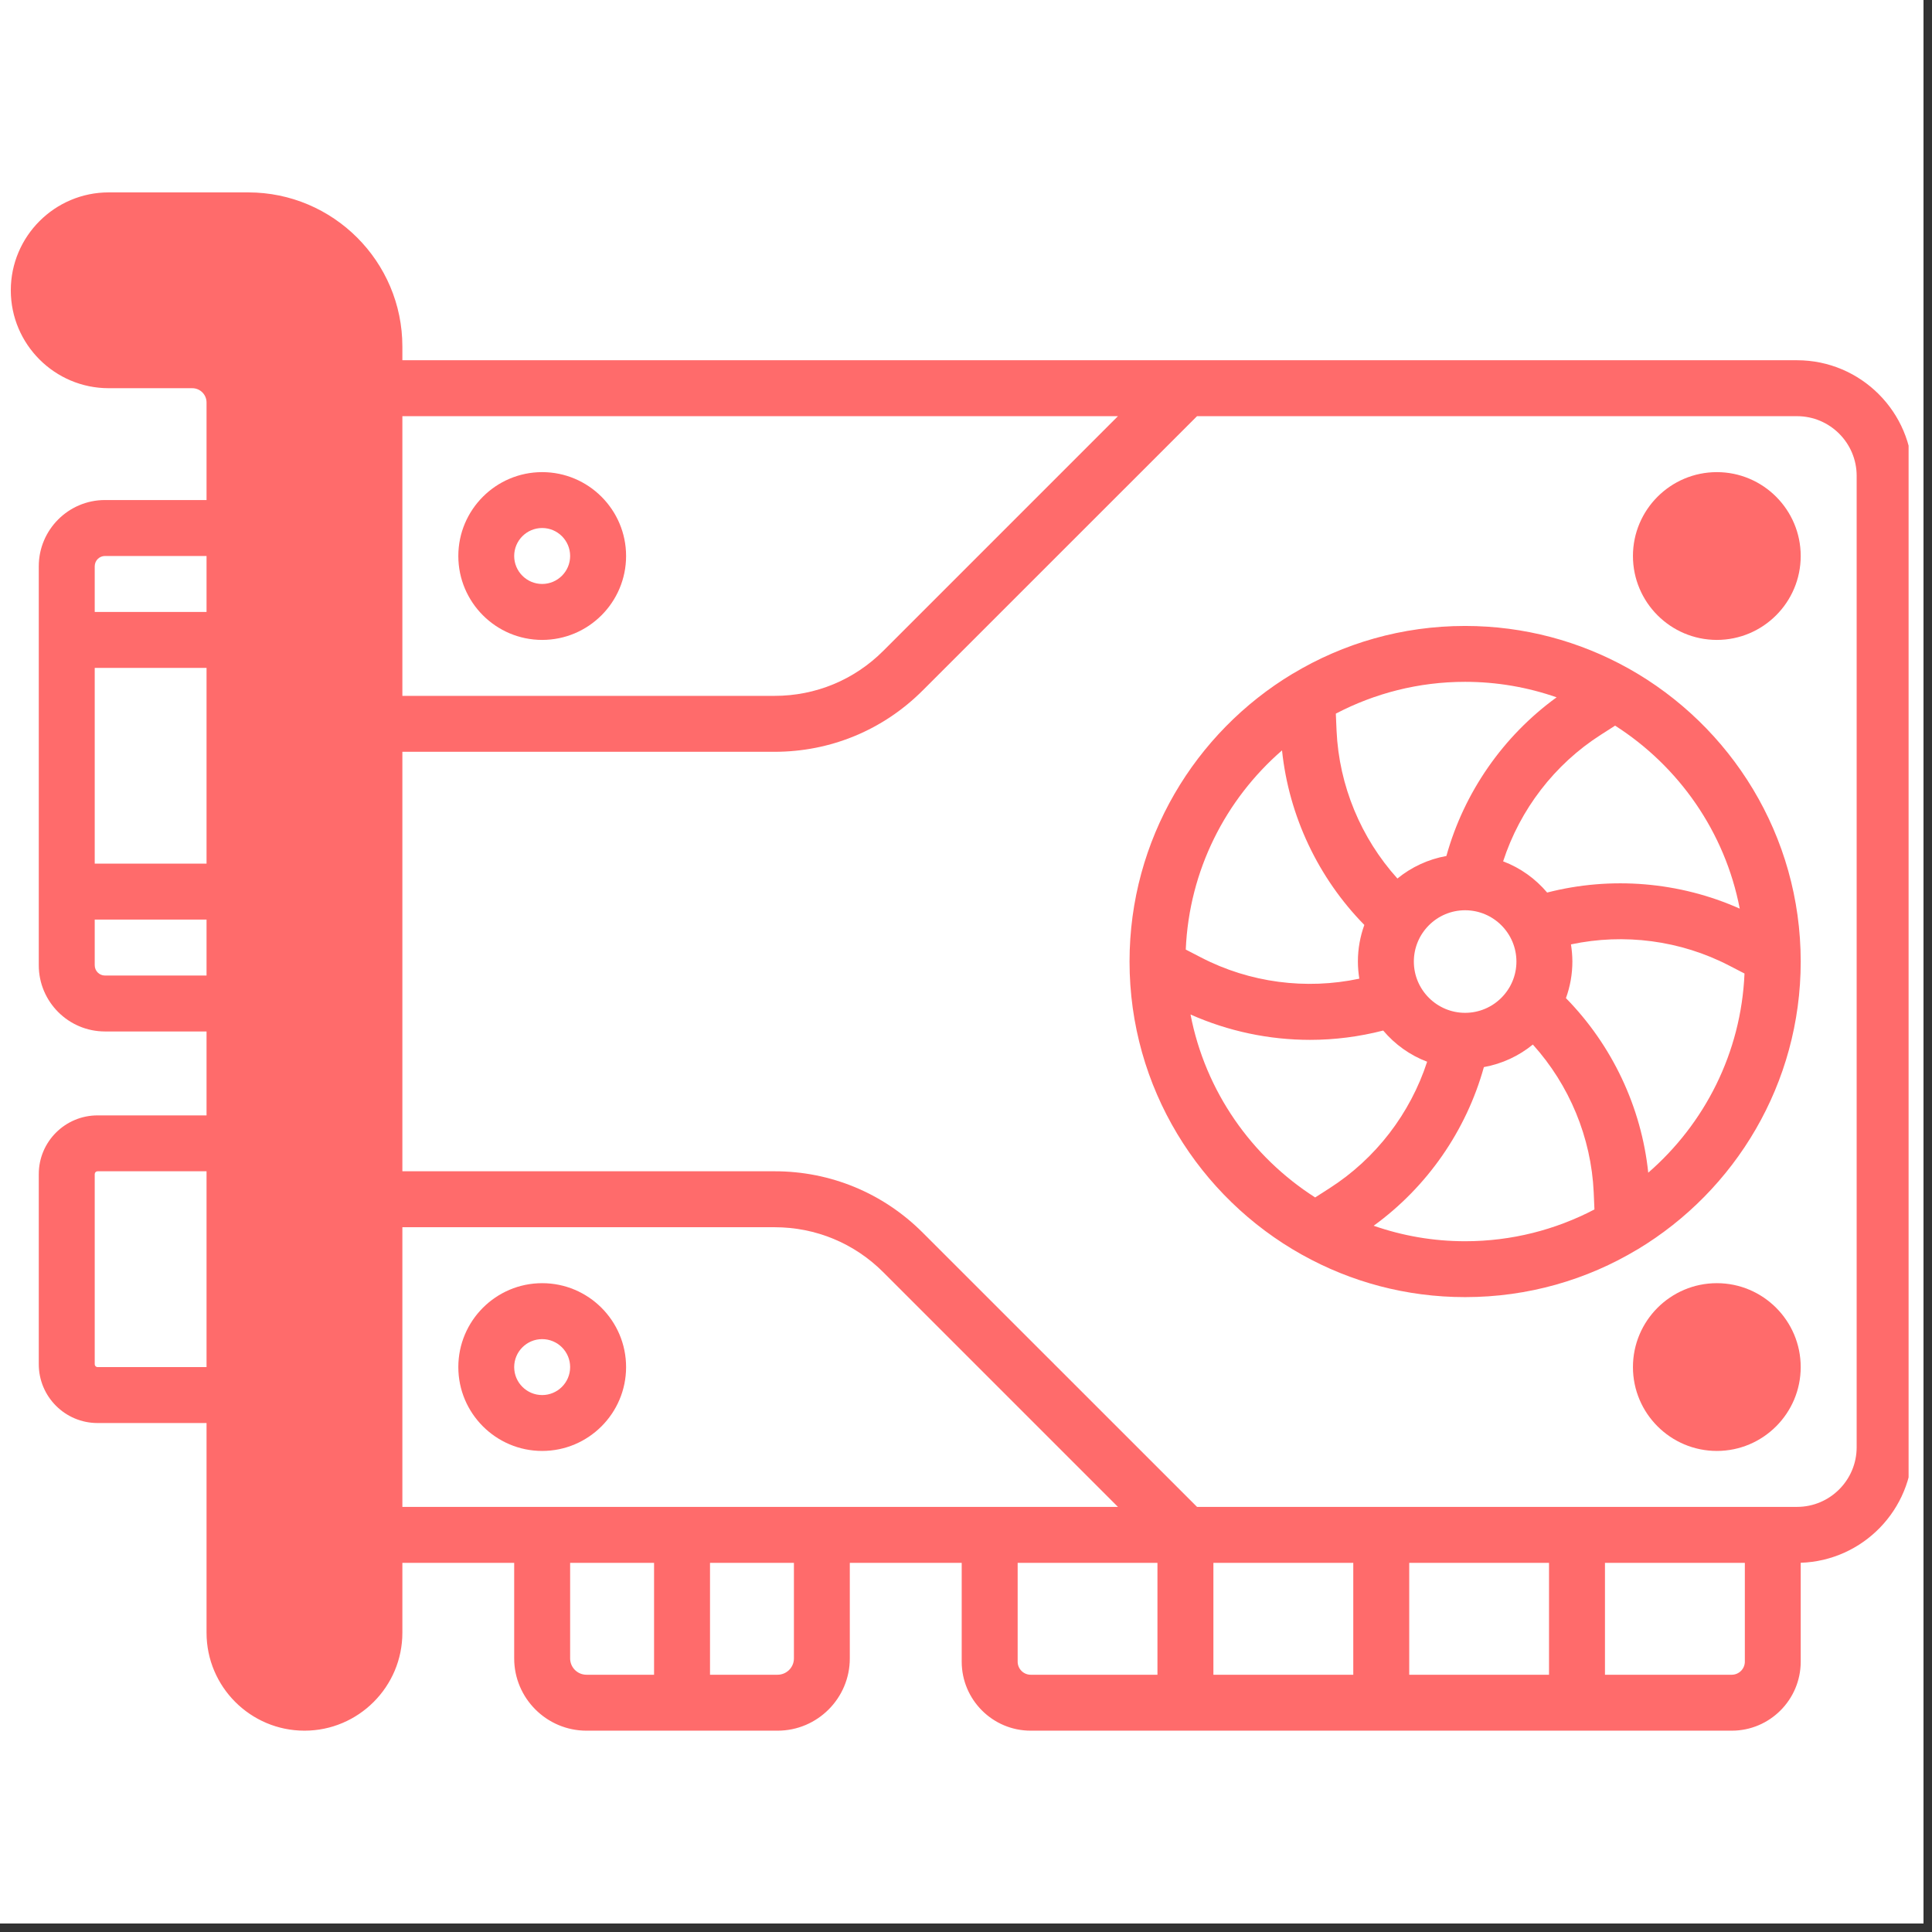 <svg xmlns="http://www.w3.org/2000/svg" xmlns:xlink="http://www.w3.org/1999/xlink" width="150" zoomAndPan="magnify" viewBox="0 0 112.5 112.5" height="150" preserveAspectRatio="xMidYMid meet" version="1.0"><rect x="0" y="0" width="112.5" height="112.5" fill="#333333" stroke="none"/><defs><clipPath id="93d8679fbe"><path d="M 0 0 L 112.004 0 L 112.004 112.004 L 0 112.004 Z M 0 0 " clip-rule="nonzero"/></clipPath><clipPath id="85d6d8c051"><path d="M 0.629 11.199 L 111.137 11.199 L 111.137 100.801 L 0.629 100.801 Z M 0.629 11.199 " clip-rule="nonzero"/></clipPath></defs><g clip-path="url(#93d8679fbe)"><path fill="#ffffff" d="M 0 0 L 112.004 0 L 112.004 112.004 L 0 112.004 Z M 0 0 " fill-opacity="1" fill-rule="nonzero"/><path fill="#ffffff" d="M 0 0 L 112.004 0 L 112.004 112.004 L 0 112.004 Z M 0 0 " fill-opacity="1" fill-rule="nonzero"/></g><g clip-path="url(#85d6d8c051)"><path fill="#ff6b6b" d="M 104.641 20.977 L 23.43 20.977 L 23.43 20.18 C 23.43 15.23 19.402 11.203 14.453 11.203 L 6.328 11.203 C 3.188 11.203 0.629 13.762 0.629 16.906 C 0.629 20.047 3.188 22.605 6.328 22.605 L 11.195 22.605 C 11.656 22.605 12.027 22.977 12.027 23.438 L 12.027 29.117 L 6.113 29.117 C 3.988 29.117 2.258 30.848 2.258 32.973 L 2.258 56.207 C 2.258 58.332 3.988 60.062 6.113 60.062 L 12.027 60.062 L 12.027 64.949 L 5.68 64.949 C 3.793 64.949 2.258 66.48 2.258 68.367 L 2.258 79.441 C 2.258 81.328 3.793 82.863 5.68 82.863 L 12.027 82.863 L 12.027 95.074 C 12.027 98.219 14.586 100.777 17.73 100.777 C 20.871 100.777 23.43 98.219 23.43 95.074 L 23.43 91.004 L 29.941 91.004 L 29.941 96.57 C 29.941 98.887 31.832 100.777 34.152 100.777 L 45.277 100.777 C 47.598 100.777 49.484 98.887 49.484 96.57 L 49.484 91.004 L 56 91.004 L 56 96.758 C 56 98.973 57.801 100.777 60.016 100.777 L 100.84 100.777 C 103.055 100.777 104.855 98.973 104.855 96.758 L 104.855 91 C 108.469 90.883 111.371 87.91 111.371 84.273 L 111.371 27.707 C 111.371 23.996 108.352 20.977 104.641 20.977 Z M 65.098 24.234 L 51.434 37.898 C 49.742 39.59 47.496 40.52 45.105 40.52 L 23.43 40.52 L 23.43 24.234 Z M 5.516 38.891 L 12.027 38.891 L 12.027 50.289 L 5.516 50.289 Z M 6.113 32.375 L 12.027 32.375 L 12.027 35.633 L 5.516 35.633 L 5.516 32.973 C 5.516 32.645 5.781 32.375 6.113 32.375 Z M 6.113 56.805 C 5.781 56.805 5.516 56.535 5.516 56.207 L 5.516 53.547 L 12.027 53.547 L 12.027 56.805 Z M 5.68 79.605 C 5.59 79.605 5.516 79.531 5.516 79.441 L 5.516 68.367 C 5.516 68.277 5.59 68.203 5.68 68.203 L 12.027 68.203 L 12.027 79.605 Z M 23.43 71.461 L 45.105 71.461 C 47.496 71.461 49.742 72.391 51.434 74.082 L 65.098 87.746 L 23.43 87.746 Z M 90.199 91.004 L 90.199 97.52 L 82.059 97.52 L 82.059 91.004 Z M 78.801 97.52 L 70.656 97.52 L 70.656 91.004 L 78.801 91.004 Z M 33.199 96.57 L 33.199 91.004 L 38.086 91.004 L 38.086 97.52 L 34.152 97.52 C 33.625 97.52 33.199 97.094 33.199 96.57 Z M 46.23 96.57 C 46.23 97.094 45.801 97.52 45.277 97.52 L 41.344 97.52 L 41.344 91.004 L 46.23 91.004 Z M 59.258 96.758 L 59.258 91.004 L 67.398 91.004 L 67.398 97.52 L 60.016 97.52 C 59.598 97.52 59.258 97.176 59.258 96.758 Z M 101.602 96.758 C 101.602 97.176 101.258 97.52 100.84 97.52 L 93.457 97.52 L 93.457 91.004 L 101.602 91.004 Z M 108.113 84.273 C 108.113 86.188 106.555 87.746 104.641 87.746 L 69.703 87.746 L 53.734 71.781 C 51.43 69.473 48.363 68.203 45.105 68.203 L 23.43 68.203 L 23.43 43.777 L 45.105 43.777 C 48.363 43.777 51.43 42.508 53.734 40.199 L 69.703 24.234 L 104.641 24.234 C 106.555 24.234 108.113 25.793 108.113 27.707 Z M 108.113 84.273 " fill-opacity="1" fill-rule="nonzero"/></g><path fill="#ff6b6b" d="M 94.816 38.918 C 94.812 38.914 94.805 38.914 94.801 38.91 C 91.988 37.344 88.754 36.449 85.312 36.449 C 81.648 36.449 78.215 37.461 75.281 39.227 C 75.277 39.227 75.273 39.23 75.27 39.23 C 69.586 42.652 65.773 48.883 65.773 55.992 C 65.773 63.32 69.828 69.719 75.812 73.062 C 75.824 73.07 75.84 73.078 75.852 73.082 C 78.656 74.645 81.883 75.531 85.312 75.531 C 88.98 75.531 92.414 74.52 95.348 72.754 C 95.352 72.754 95.355 72.75 95.359 72.75 C 101.043 69.328 104.855 63.098 104.855 55.992 C 104.855 48.66 100.801 42.262 94.816 38.918 Z M 101.305 52.91 C 97.793 51.344 93.812 51.016 90.09 51.973 C 89.41 51.168 88.531 50.535 87.527 50.156 C 88.508 47.141 90.516 44.512 93.211 42.789 L 94.047 42.254 C 97.754 44.621 100.445 48.441 101.305 52.91 Z M 85.312 58.977 C 83.668 58.977 82.328 57.637 82.328 55.992 C 82.328 54.344 83.668 53.004 85.312 53.004 C 86.961 53.004 88.301 54.344 88.301 55.992 C 88.301 57.637 86.961 58.977 85.312 58.977 Z M 90.641 40.605 C 87.527 42.863 85.25 46.145 84.223 49.844 C 83.156 50.035 82.18 50.496 81.371 51.156 C 79.246 48.801 77.973 45.746 77.828 42.555 L 77.785 41.555 C 80.039 40.375 82.598 39.703 85.312 39.703 C 87.18 39.703 88.973 40.023 90.641 40.605 Z M 74.652 43.695 C 75.051 47.516 76.758 51.121 79.445 53.859 C 79.203 54.527 79.07 55.242 79.07 55.992 C 79.07 56.332 79.102 56.664 79.152 56.988 C 76.051 57.648 72.77 57.223 69.938 55.754 L 69.047 55.293 C 69.242 50.668 71.375 46.539 74.652 43.695 Z M 69.324 59.074 C 71.52 60.051 73.898 60.551 76.285 60.551 C 77.715 60.551 79.148 60.367 80.543 60.008 C 81.223 60.812 82.098 61.445 83.102 61.824 C 82.121 64.84 80.109 67.469 77.418 69.191 L 76.582 69.727 C 72.875 67.359 70.184 63.539 69.324 59.074 Z M 79.988 71.375 C 83.102 69.117 85.379 65.836 86.406 62.137 C 87.473 61.945 88.449 61.484 89.258 60.824 C 91.383 63.18 92.656 66.234 92.801 69.426 L 92.844 70.426 C 90.59 71.605 88.031 72.277 85.312 72.277 C 83.449 72.277 81.656 71.957 79.988 71.375 Z M 95.977 68.285 C 95.578 64.465 93.871 60.859 91.184 58.121 C 91.426 57.453 91.559 56.738 91.559 55.992 C 91.559 55.648 91.527 55.316 91.477 54.992 C 94.578 54.332 97.859 54.758 100.691 56.227 L 101.582 56.688 C 101.387 61.312 99.254 65.441 95.977 68.285 Z M 95.977 68.285 " fill-opacity="1" fill-rule="nonzero"/><path fill="#ff6b6b" d="M 31.57 37.262 C 34.266 37.262 36.457 35.07 36.457 32.375 C 36.457 29.684 34.266 27.492 31.57 27.492 C 28.879 27.492 26.688 29.684 26.688 32.375 C 26.688 35.07 28.879 37.262 31.57 37.262 Z M 31.57 30.746 C 32.469 30.746 33.199 31.477 33.199 32.375 C 33.199 33.273 32.469 34.004 31.57 34.004 C 30.672 34.004 29.941 33.273 29.941 32.375 C 29.941 31.477 30.672 30.746 31.57 30.746 Z M 31.57 30.746 " fill-opacity="1" fill-rule="nonzero"/><path fill="#ff6b6b" d="M 99.973 27.492 C 97.277 27.492 95.086 29.684 95.086 32.375 C 95.086 35.07 97.277 37.262 99.973 37.262 C 102.664 37.262 104.855 35.07 104.855 32.375 C 104.855 29.684 102.664 27.492 99.973 27.492 Z M 99.973 27.492 " fill-opacity="1" fill-rule="nonzero"/><path fill="#ff6b6b" d="M 36.457 79.605 C 36.457 76.91 34.266 74.719 31.57 74.719 C 28.879 74.719 26.688 76.91 26.688 79.605 C 26.688 82.297 28.879 84.488 31.57 84.488 C 34.266 84.488 36.457 82.297 36.457 79.605 Z M 29.941 79.605 C 29.941 78.707 30.672 77.977 31.57 77.977 C 32.469 77.977 33.199 78.707 33.199 79.605 C 33.199 80.504 32.469 81.234 31.57 81.234 C 30.672 81.234 29.941 80.504 29.941 79.605 Z M 29.941 79.605 " fill-opacity="1" fill-rule="nonzero"/><path fill="#ff6b6b" d="M 99.973 74.719 C 97.277 74.719 95.086 76.91 95.086 79.605 C 95.086 82.297 97.277 84.488 99.973 84.488 C 102.664 84.488 104.855 82.297 104.855 79.605 C 104.855 76.91 102.664 74.719 99.973 74.719 Z M 99.973 74.719 " fill-opacity="1" fill-rule="nonzero"/></svg>